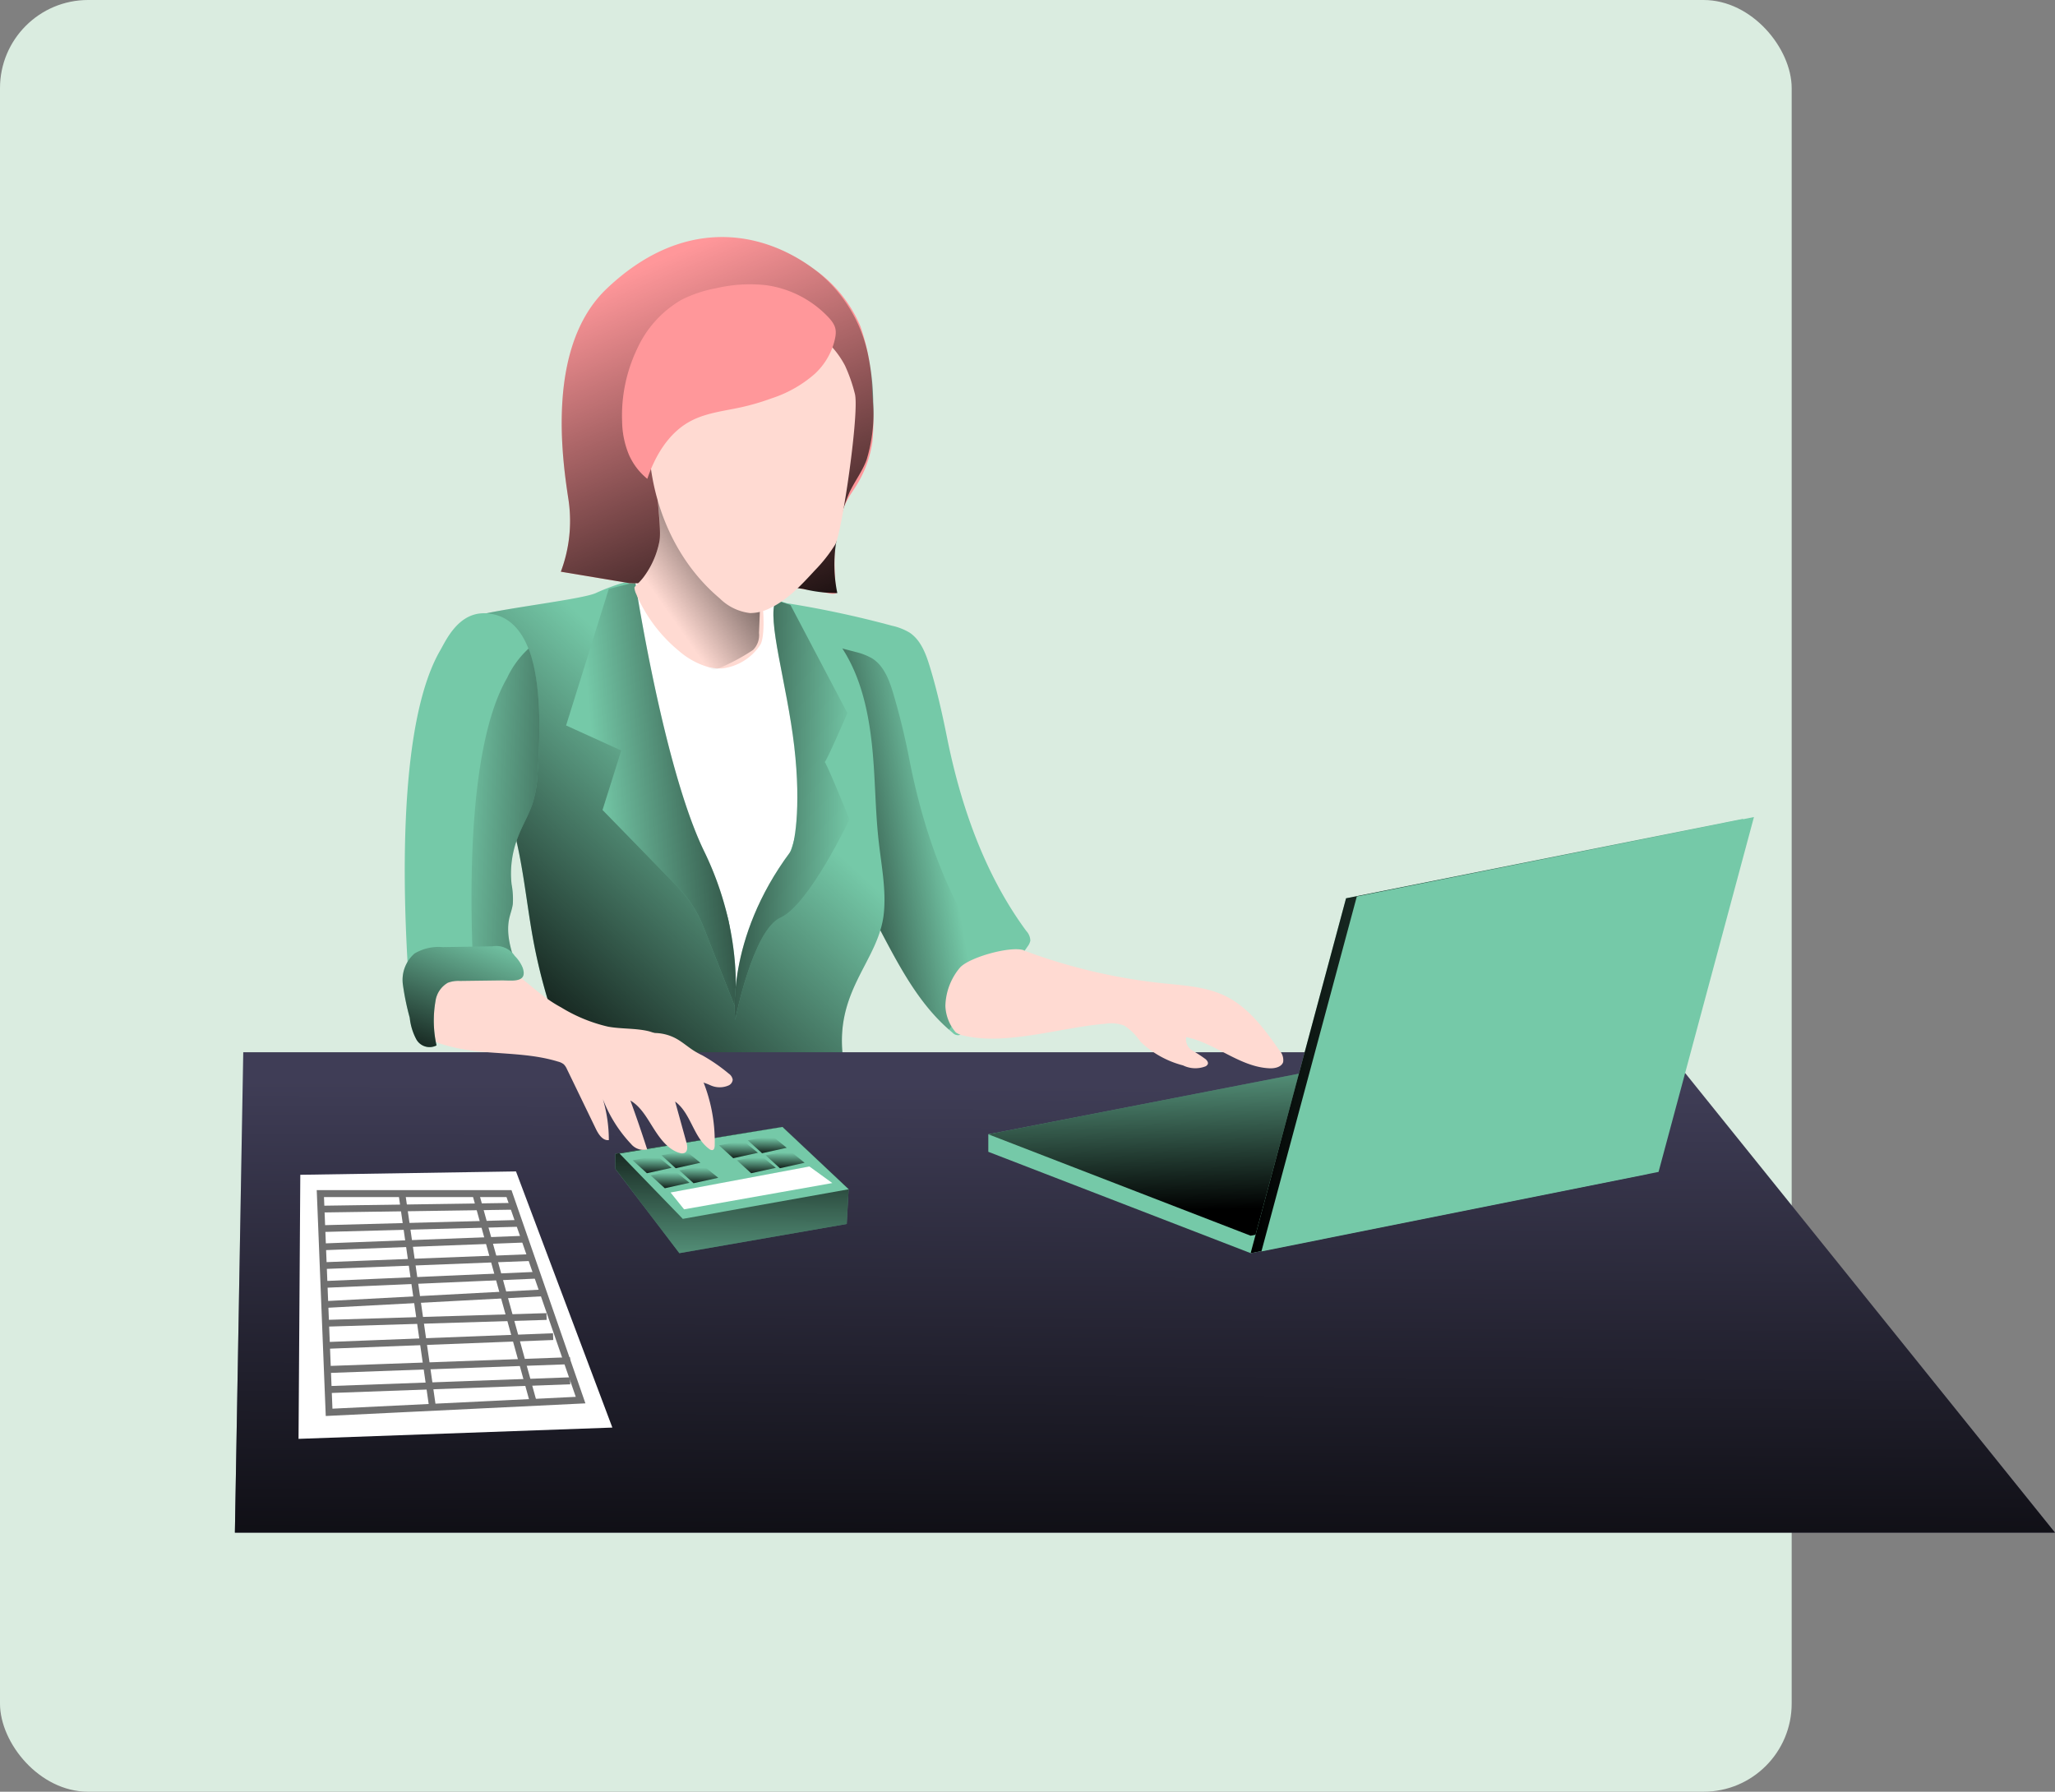 <svg xmlns="http://www.w3.org/2000/svg" xmlns:xlink="http://www.w3.org/1999/xlink" width="279.861" height="244" viewBox="0 0 279.861 244">
  <rect x="0" y="0" width="279.861" height="244" fill="#808080" stroke="none"/>
  <defs>
    <linearGradient id="linear-gradient" x1="-0.046" y1="0.659" x2="0.714" y2="0.381" gradientUnits="objectBoundingBox">
      <stop offset="0.01"/>
      <stop offset="1" stop-opacity="0"/>
    </linearGradient>
    <linearGradient id="linear-gradient-2" x1="0.104" y1="0.962" x2="0.621" y2="0.33" xlink:href="#linear-gradient"/>
    <linearGradient id="linear-gradient-3" x1="0.485" y1="1.332" x2="0.511" y2="0.07" xlink:href="#linear-gradient"/>
    <linearGradient id="linear-gradient-4" x1="0.507" y1="-0.136" x2="0.484" y2="1.466" xlink:href="#linear-gradient"/>
    <linearGradient id="linear-gradient-5" x1="2.656" y1="1.083" x2="-0.148" y2="0.346" xlink:href="#linear-gradient"/>
    <linearGradient id="linear-gradient-6" x1="1.372" y1="0.338" x2="0.198" y2="0.604" xlink:href="#linear-gradient"/>
    <linearGradient id="linear-gradient-7" x1="-0.611" y1="0.41" x2="1.01" y2="0.591" xlink:href="#linear-gradient"/>
    <linearGradient id="linear-gradient-8" x1="0.709" y1="1.226" x2="0.307" y2="0.126" xlink:href="#linear-gradient"/>
    <linearGradient id="linear-gradient-9" x1="1.059" y1="-0.097" x2="0.264" y2="0.722" xlink:href="#linear-gradient"/>
    <linearGradient id="linear-gradient-10" x1="0.536" y1="0.845" x2="0.428" y2="-0.204" xlink:href="#linear-gradient"/>
    <linearGradient id="linear-gradient-11" x1="0" y1="0.5" x2="1" y2="0.5" xlink:href="#linear-gradient"/>
    <linearGradient id="linear-gradient-12" x1="0.025" y1="1.302" x2="0.676" y2="-0.124" xlink:href="#linear-gradient"/>
    <linearGradient id="linear-gradient-13" x1="0.475" y1="1.176" x2="0.513" y2="0.109" xlink:href="#linear-gradient"/>
    <linearGradient id="linear-gradient-14" x1="0.476" y1="1.179" x2="0.513" y2="0.112" xlink:href="#linear-gradient"/>
    <linearGradient id="linear-gradient-15" x1="0.475" y1="1.179" x2="0.513" y2="0.109" xlink:href="#linear-gradient"/>
    <linearGradient id="linear-gradient-16" x1="0.475" y1="1.179" x2="0.513" y2="0.109" xlink:href="#linear-gradient"/>
    <linearGradient id="linear-gradient-19" x1="0.475" y1="1.179" x2="0.513" y2="0.112" xlink:href="#linear-gradient"/>
    <linearGradient id="linear-gradient-20" x1="0.476" y1="1.179" x2="0.513" y2="0.109" xlink:href="#linear-gradient"/>
    <linearGradient id="linear-gradient-21" x1="0.475" y1="1.179" x2="0.513" y2="0.109" xlink:href="#linear-gradient"/>
    <linearGradient id="linear-gradient-22" x1="0.475" y1="1.179" x2="0.513" y2="0.109" xlink:href="#linear-gradient"/>
  </defs>
  <rect id="Bg_Illustration" data-name="Bg Illustration" width="244" height="244" rx="12" fill="#daece0"/>
  <g id="illustration_fb_right" transform="translate(-1003 -4159)">
    <line id="Ligne_13" data-name="Ligne 13" x1="1.785" y1="29.314" transform="translate(1049.127 4321.545)" fill="none" stroke="#707070" stroke-miterlimit="10" stroke-width="0.92"/>
    <g id="Groupe_65" data-name="Groupe 65">
      <path id="Tracé_1945" data-name="Tracé 1945" d="M175.48,202.906a1.945,1.945,0,0,1-.38.793q-4.157,6.076-8.887,11.719a1.013,1.013,0,0,1-.413.34,1,1,0,0,1-.913-.326c-.16-.133-.313-.26-.466-.406-4.051-3.518-6.662-8.421-9.18-13.191-1.1-2.079-2.185-4.157-3.284-6.229a36.256,36.256,0,0,1-2.492-5.423,37.12,37.12,0,0,1-1.426-9.274,70.405,70.405,0,0,0-4.61-19.28c-.62-1.659-1.279-3.271-1.959-4.817a137.417,137.417,0,0,1,15.176,3.2,8,8,0,0,1,2.385.933c1.512,1,2.212,2.845,2.745,4.584.946,3.091,1.659,6.236,2.3,9.407,1.859,9.38,5.117,18.867,10.859,26.649a2,2,0,0,1,.546,1.326Z" transform="translate(967.836 4084.203)" fill="#75c9a8"/>
      <path id="Tracé_1946" data-name="Tracé 1946" d="M171.445,208.88a1.892,1.892,0,0,1-.373.793q-2.718,4-5.689,7.755c-4.051-3.518-6.662-8.421-9.18-13.191-1.1-2.079-2.185-4.157-3.284-6.229a36.259,36.259,0,0,1-2.492-5.423A37.12,37.12,0,0,1,149,183.31a70.405,70.405,0,0,0-4.61-19.28c2.938.613,5.909,1.332,8.221,1.952a8.268,8.268,0,0,1,2.378.933c1.519,1.006,2.225,2.845,2.758,4.584a95.273,95.273,0,0,1,2.285,9.407c1.872,9.387,5.13,18.874,10.866,26.649A2,2,0,0,1,171.445,208.88Z" transform="translate(966.861 4081.793)" fill="url(#linear-gradient)"/>
      <path id="Tracé_1947" data-name="Tracé 1947" d="M128.094,161.764c2.352,3.784,3.331,8.268,3.817,12.7s.433,8.914.939,13.324c.36,3.2,1,6.4.7,9.607-.6,6.422-6.516,10.32-5.63,19.26.133,1.332-4.923-.286-6.069.386a11.077,11.077,0,0,1-4.664,1.153c-8.161.779-16.6,1.486-24.377-1.106a5.83,5.83,0,0,1-2.292-1.193,6.256,6.256,0,0,1-1.332-2.378A76.847,76.847,0,0,1,85.8,201.164c-.706-3.831-1.126-7.708-1.872-11.532a68.514,68.514,0,0,0-3.538-12.072,29.36,29.36,0,0,1-2.232-6.9c-.566-4.264-4.664-10.726-1.173-13.278,1.426-1.053,15.1-2.5,17.322-3.484a28.5,28.5,0,0,1,3.491-1.332,24.731,24.731,0,0,1,7.328-.726,35.17,35.17,0,0,1,6.942.666c2.132.466,4,1.672,6.036,2.145A15.63,15.63,0,0,1,128.094,161.764Z" transform="translate(989.826 4085.871)" fill="#75c9a8"/>
      <path id="Tracé_1948" data-name="Tracé 1948" d="M128.094,161.764c2.352,3.784,3.331,8.268,3.817,12.7s.433,8.914.939,13.324c.36,3.2,1,6.4.7,9.607-.6,6.422-6.516,10.32-5.63,19.26.133,1.332-4.923-.286-6.069.386a11.077,11.077,0,0,1-4.664,1.153c-8.161.779-16.6,1.486-24.377-1.106a5.83,5.83,0,0,1-2.292-1.193,6.256,6.256,0,0,1-1.332-2.378A76.847,76.847,0,0,1,85.8,201.164c-.706-3.831-1.126-7.708-1.872-11.532a68.514,68.514,0,0,0-3.538-12.072,29.36,29.36,0,0,1-2.232-6.9c-.566-4.264-4.664-10.726-1.173-13.278,1.426-1.053,15.1-2.5,17.322-3.484a28.5,28.5,0,0,1,3.491-1.332,24.731,24.731,0,0,1,7.328-.726,35.17,35.17,0,0,1,6.942.666c2.132.466,4,1.672,6.036,2.145A15.63,15.63,0,0,1,128.094,161.764Z" transform="translate(989.826 4085.871)" fill="url(#linear-gradient-2)"/>
      <path id="Tracé_1949" data-name="Tracé 1949" d="M22.04,313.042H269.912L217.268,247.62H23.179Z" transform="translate(1012.949 4054.678)" fill="#3f3d56"/>
      <path id="Tracé_1950" data-name="Tracé 1950" d="M22.04,313.042H269.912L217.268,247.62H23.179Z" transform="translate(1012.949 4054.678)" fill="url(#linear-gradient-3)"/>
      <path id="Tracé_1951" data-name="Tracé 1951" d="M99.81,266.541v2.052l8.714,11.486,22.8-3.977.253-4.723-9.014-8.488Z" transform="translate(986.991 4049.581)" fill="#75c9a8"/>
      <path id="Tracé_1952" data-name="Tracé 1952" d="M99.81,266.541v2.052l8.714,11.486,22.8-3.977.253-4.723-9.014-8.488Z" transform="translate(986.991 4049.581)" fill="url(#linear-gradient-4)"/>
      <path id="Tracé_1953" data-name="Tracé 1953" d="M82.721,181.071a15.9,15.9,0,0,1-.666,3.877c-.52,1.592-1.419,3.031-2,4.6a13.477,13.477,0,0,0-.866,6.409,10.979,10.979,0,0,1,.167,2.718c-.087.666-.333,1.272-.48,1.919-.486,2.212.266,4.484,1.013,6.622a30.5,30.5,0,0,0-5.8,2.5l-.5.313a9.487,9.487,0,0,0-4.137,5.363c-.193.779-.406,1.752-1.186,1.925a1.439,1.439,0,0,1-1.053-.26c-1.332-.879-1.612-2.665-1.745-4.264-.46-5.523-3-36.575,4-48.667.8-1.386,2.492-5.263,6.242-5.057,2.911.16,4.7,2.072,5.783,4.817C83.348,168.666,83.061,175.988,82.721,181.071Z" transform="translate(993.48 4083.452)" fill="#75c9a8"/>
      <path id="Tracé_1954" data-name="Tracé 1954" d="M87.274,183.485a15.9,15.9,0,0,1-.666,3.877c-.52,1.592-1.419,3.031-2,4.6a13.478,13.478,0,0,0-.866,6.409,10.979,10.979,0,0,1,.167,2.718c-.087.666-.333,1.272-.48,1.919-.486,2.212.266,4.484,1.013,6.622a30.5,30.5,0,0,0-5.8,2.5c-.666-11.372-.986-32.391,4.484-41.838a12.773,12.773,0,0,1,2.925-4C87.9,171.08,87.614,178.4,87.274,183.485Z" transform="translate(988.928 4081.039)" fill="url(#linear-gradient-5)"/>
      <path id="Tracé_1955" data-name="Tracé 1955" d="M111.77,151.978a34.171,34.171,0,0,1,.32,4.131c.586,12.492,4.81,24.537,10.06,35.882a30.02,30.02,0,0,1,2.305,6,26.836,26.836,0,0,1,.486,4.384l.513,8.807a26.715,26.715,0,0,1,2.412-12.825c1.532-3.331,3.737-6.276,5.01-9.687,2.3-6.156,1.332-13,.093-19.46-.866-4.6-2.492-10.16-2.065-14.83.193-.047-10.7-3.478-16.276-3.9a2.838,2.838,0,0,0-2.858,1.5Z" transform="translate(977.75 4086.323)" fill="#fff"/>
      <path id="Tracé_1956" data-name="Tracé 1956" d="M103.436,153.629l-5.816,18.6,7.515,3.411-2.552,8.1,10.24,10.486a16.442,16.442,0,0,1,3.5,5.416l4.264,10.819s1.372-9.72-4.164-21.092-9.38-36.642-9.38-36.642Z" transform="translate(982.473 4085.565)" fill="#75c9a8"/>
      <path id="Tracé_1957" data-name="Tracé 1957" d="M103.436,153.629l-5.816,18.6,7.515,3.411-2.552,8.1,10.24,10.486a16.442,16.442,0,0,1,3.5,5.416l4.264,10.819s1.372-9.72-4.164-21.092-9.38-36.642-9.38-36.642Z" transform="translate(982.473 4085.565)" fill="url(#linear-gradient-6)"/>
      <path id="Tracé_1958" data-name="Tracé 1958" d="M137.681,156.38l2,.666,7.748,14.717s-3.125,7.248-3.125,6.662,3.411,7.821,3.411,7.821-5.536,11.652-9.367,13.358-6.189,13.931-6.189,13.931-1.426-10.9,7.5-22.878c.52-.666,1.526-5.836.533-14.364S136.4,158.912,137.681,156.38Z" transform="translate(970.973 4084.346)" fill="#75c9a8"/>
      <path id="Tracé_1959" data-name="Tracé 1959" d="M137.681,156.38l2,.666,7.748,14.717s-3.125,7.248-3.125,6.662,3.411,7.821,3.411,7.821-5.536,11.652-9.367,13.358-6.189,13.931-6.189,13.931-1.426-10.9,7.5-22.878c.52-.666,1.526-5.836.533-14.364S136.4,158.912,137.681,156.38Z" transform="translate(970.973 4084.346)" fill="url(#linear-gradient-7)"/>
      <path id="Tracé_1960" data-name="Tracé 1960" d="M97.553,117.669c-.826-5.476-2.991-20.653,5.243-28.474,10.133-9.647,20.786-8.2,28.248-2.665a18.121,18.121,0,0,1,6.3,7.768,29.165,29.165,0,0,1,1.606,9.267,32.846,32.846,0,0,1,.04,6.422,15.377,15.377,0,0,1-2.1,5.863c-.386.633-.819,1.232-1.193,1.879a14.724,14.724,0,0,0-1.785,6.089,36.641,36.641,0,0,0,.12,6.4c.033.353.253.36-.127.506a2.192,2.192,0,0,1-.926-.06c-.566-.087-1.119-.247-1.679-.326-1.785-.246-3.564-.513-5.33-.779l-20.086-.26-9.327-1.559A19.633,19.633,0,0,0,97.553,117.669Z" transform="translate(982.826 4109.12)" fill="#ff979a"/>
      <path id="Tracé_1961" data-name="Tracé 1961" d="M97.549,117.669c-.826-5.476-2.991-20.653,5.243-28.474,10.133-9.647,20.786-8.2,28.248-2.665a19.707,19.707,0,0,1,7.422,12.039,32.217,32.217,0,0,1,.626,6.036,22.18,22.18,0,0,1-.9,7.895c-.573,1.559-1.6,2.9-2.318,4.4a24.8,24.8,0,0,0-1.819,6.835,18.655,18.655,0,0,0,.153,6.909,18.925,18.925,0,0,1-4.664-.566c-1.193-.167-2.385-.346-3.578-.526l-20.086-.26-9.327-1.559A19.633,19.633,0,0,0,97.549,117.669Z" transform="translate(982.83 4109.12)" fill="url(#linear-gradient-8)"/>
      <path id="Tracé_1962" data-name="Tracé 1962" d="M128.712,154.789a7.2,7.2,0,0,1-5.183,3.2,3.566,3.566,0,0,1-.46,0,6,6,0,0,1-1.579-.233,10.659,10.659,0,0,1-3.811-2.125,20.546,20.546,0,0,1-5.856-7.795,2.471,2.471,0,0,1-.233-.833c0-.18.513-.52,1.186-1.366a11.919,11.919,0,0,0,2.192-4.817c.313-1.292-.16-4.484-.207-6.249,0-.746,0-1.239.227-1.246a2.585,2.585,0,0,1,1.439.573,19.713,19.713,0,0,1,5.856,6.329l.326.593a16.375,16.375,0,0,1,1.725,4.39c.306,1.632,1.912.846,3.784,1.332.253.067.46.5.626,1.133C129.278,149.726,129.371,153.869,128.712,154.789Z" transform="translate(977.81 4092.04)" fill="#ffdad2"/>
      <path id="Tracé_1963" data-name="Tracé 1963" d="M129.346,148.308v.666c-.067,1.6-.12,3.2-.187,4.8a2.849,2.849,0,0,1-.813,2.312,27.515,27.515,0,0,1-4.663,2.5,1.446,1.446,0,0,1-.966.133,4.783,4.783,0,0,1-.613-.366c-2.745-2-6.909-8.541-8.714-12.118a11.919,11.919,0,0,0,2.192-4.817c.313-1.292-.16-4.484-.207-6.249,1.219.919,4.61,3.484,7.522,5.656,2.052,1.539,3.864,2.885,4.5,3.331a5.417,5.417,0,0,1,1.159.973,4.89,4.89,0,0,1,.793,3.178Z" transform="translate(977.209 4091.426)" fill="url(#linear-gradient-9)"/>
      <path id="Tracé_1964" data-name="Tracé 1964" d="M118.014,245.621c.839.46,1.566,1.106,2.372,1.626a11.364,11.364,0,0,0,1.206.666,23.669,23.669,0,0,1,3.584,2.478,1.252,1.252,0,0,1,.546.826.953.953,0,0,1-.526.773,3.038,3.038,0,0,1-2.492,0,9.12,9.12,0,0,0-2.458-.726h-1.013a3.051,3.051,0,0,1-1.026-.413,11.905,11.905,0,0,1-3.784-4.044,2.878,2.878,0,0,1-.593-1.452c0-.526.526-.466.953-.486A6.282,6.282,0,0,1,118.014,245.621Z" transform="translate(977.062 4054.812)" fill="#ffdad2"/>
      <path id="Tracé_1965" data-name="Tracé 1965" d="M185.852,227.916a76.782,76.782,0,0,0,18.974,4.47c2.891.3,5.883.46,8.494,1.745,3.145,1.552,5.33,4.524,7.328,7.395a1.912,1.912,0,0,1,.506,1.586c-.22.666-1.1.873-1.819.846-4.071-.153-7.388-3.431-11.379-4.244a1.765,1.765,0,0,0,.846,1.839,16.565,16.565,0,0,1,1.812,1.179c.193.18.373.446.273.666a.666.666,0,0,1-.3.293,3.824,3.824,0,0,1-3.065-.127,13.12,13.12,0,0,1-5.823-3.251,7.48,7.48,0,0,0-2.192-2.172,5,5,0,0,0-2.572-.246c-5.929.466-13.5,3-19.28,1.612a2.945,2.945,0,0,1-1.073-.426,5.9,5.9,0,0,1-1.426-3.6,8.4,8.4,0,0,1,2-5.25c1.292-1.406,6.9-2.971,8.7-2.345" transform="translate(956.592 4060.525)" fill="#ffdad2"/>
      <path id="Tracé_1966" data-name="Tracé 1966" d="M176.05,262.609l35.722,13.8,54.083-10.819-34.97-13.684-54.836,8.314Z" transform="translate(961.544 4053.246)" fill="#75c9a8"/>
      <path id="Tracé_1967" data-name="Tracé 1967" d="M176.05,259.029l35.722,13.811,54.083-10.819-34.97-13.691Z" transform="translate(961.544 4054.441)" fill="#75c9a8"/>
      <path id="Tracé_1968" data-name="Tracé 1968" d="M176.05,259.029l35.722,13.811,54.083-10.819-34.97-13.691Z" transform="translate(961.544 4054.441)" fill="url(#linear-gradient-10)"/>
      <path id="Tracé_1969" data-name="Tracé 1969" d="M109.284,275.408l22.585-4.031-9.014-8.488-22.185,3.624Z" transform="translate(986.704 4049.581)" fill="#75c9a8"/>
      <path id="Tracé_1970" data-name="Tracé 1970" d="M64.663,271.98l13.124,34.883L35.05,308.4l.24-35.962Z" transform="translate(1008.607 4046.547)" fill="#fff"/>
      <path id="Tracé_1971" data-name="Tracé 1971" d="M86.867,236.593a21.388,21.388,0,0,0,6.376,2.612c1.839.333,3.744.187,5.556.626a11.2,11.2,0,0,1,7.082,6.109,21.982,21.982,0,0,1,1.879,9.407c0,.28-.073.666-.346.666a.58.58,0,0,1-.38-.14c-2.185-1.559-2.492-4.883-4.664-6.469l1.546,5.59c.14.513.2,1.213-.293,1.412a.9.9,0,0,1-.62,0c-1.606-.466-2.665-1.932-3.558-3.331s-1.725-2.971-3.165-3.811q1.213,3.331,2.285,6.662a2.2,2.2,0,0,1-2.179-.726,18.568,18.568,0,0,1-3.857-6.136,19.633,19.633,0,0,1,.813,5.59c-.826.1-1.4-.773-1.765-1.526l-3.937-8.135a2.145,2.145,0,0,0-.44-.666,2.1,2.1,0,0,0-.779-.366c-5.043-1.546-10.426-.733-15.476-2.278a8.134,8.134,0,0,1-2.065-.853c-1.133-.733-1.519-4.417-1.519-5.763a4.151,4.151,0,0,1,1.859-3.418c1.386-.893,3.085-.833,4.664-.893,1.332-.047,3.857-.62,5.023.08C82.017,232.7,83.682,234.881,86.867,236.593Z" transform="translate(992.573 4059.609)" fill="#ffdad2"/>
      <path id="Tracé_1972" data-name="Tracé 1972" d="M111.1,274.514l1.839,2.292,20.186-3.578-3.118-2.258Z" transform="translate(983.223 4046.884)" fill="#fff"/>
      <path id="Tracé_1973" data-name="Tracé 1973" d="M229.67,259.063l54.083-10.826,12.991-48.327-54.077,10.819Z" transform="translate(943.646 4070.603)" fill="#75c9a8"/>
      <path id="Tracé_1974" data-name="Tracé 1974" d="M229.67,259.063l54.083-10.826,12.991-48.327-54.077,10.819Z" transform="translate(943.646 4070.603)" fill="url(#linear-gradient-11)"/>
      <path id="Tracé_1975" data-name="Tracé 1975" d="M231.88,258.693l54.083-10.826,12.991-48.327-54.083,10.819Z" transform="translate(942.908 4070.727)" fill="#75c9a8"/>
      <path id="Tracé_1976" data-name="Tracé 1976" d="M80.559,230.039a4.976,4.976,0,0,0-1.073-1.592,3.037,3.037,0,0,0-3.051-1.306l-6.742.107a6.427,6.427,0,0,0-3.864.873,4.776,4.776,0,0,0-1.586,4.171,34.881,34.881,0,0,0,.939,4.564,8,8,0,0,0,.926,3,2.071,2.071,0,0,0,2.725.779,15.4,15.4,0,0,1-.14-6.043,3.418,3.418,0,0,1,1.679-2.492,4.137,4.137,0,0,1,1.646-.246l5.656-.073C79.014,231.765,81.306,232.2,80.559,230.039Z" transform="translate(993.617 4060.733)" fill="#75c9a8"/>
      <path id="Tracé_1977" data-name="Tracé 1977" d="M80.559,230.039a4.976,4.976,0,0,0-1.073-1.592,3.037,3.037,0,0,0-3.051-1.306l-6.742.107a6.427,6.427,0,0,0-3.864.873,4.776,4.776,0,0,0-1.586,4.171,34.881,34.881,0,0,0,.939,4.564,8,8,0,0,0,.926,3,2.071,2.071,0,0,0,2.725.779,15.4,15.4,0,0,1-.14-6.043,3.418,3.418,0,0,1,1.679-2.492,4.137,4.137,0,0,1,1.646-.246l5.656-.073C79.014,231.765,81.306,232.2,80.559,230.039Z" transform="translate(993.617 4060.733)" fill="url(#linear-gradient-12)"/>
      <path id="Tracé_1978" data-name="Tracé 1978" d="M40.7,306.3l34.25-1.666L65.2,276.51H39.51Z" transform="translate(1007.118 4045.035)" fill="none" stroke="#707070" stroke-miterlimit="10" stroke-width="0.95"/>
      <line id="Ligne_3" data-name="Ligne 3" y1="1.193" x2="32.824" transform="translate(1047.82 4347.041)" fill="none" stroke="#707070" stroke-miterlimit="10" stroke-width="0.95"/>
      <line id="Ligne_4" data-name="Ligne 4" y1="1.193" x2="32.824" transform="translate(1047.82 4344.303)" fill="none" stroke="#707070" stroke-miterlimit="10" stroke-width="0.95"/>
      <line id="Ligne_5" data-name="Ligne 5" y1="1.193" x2="30.733" transform="translate(1047.595 4341.025)" fill="none" stroke="#707070" stroke-miterlimit="10" stroke-width="0.92"/>
      <line id="Ligne_6" data-name="Ligne 6" y1="0.919" x2="30.006" transform="translate(1047.428 4338.287)" fill="none" stroke="#707070" stroke-miterlimit="10" stroke-width="0.92"/>
      <line id="Ligne_7" data-name="Ligne 7" y1="1.579" x2="29.547" transform="translate(1047.348 4335.069)" fill="none" stroke="#707070" stroke-miterlimit="10" stroke-width="0.92"/>
      <line id="Ligne_8" data-name="Ligne 8" y1="1.252" x2="28.834" transform="translate(1047.348 4332.657)" fill="none" stroke="#707070" stroke-miterlimit="10" stroke-width="0.92"/>
      <line id="Ligne_9" data-name="Ligne 9" y1="1.099" x2="28.214" transform="translate(1047.348 4330.246)" fill="none" stroke="#707070" stroke-miterlimit="10" stroke-width="0.92"/>
      <line id="Ligne_10" data-name="Ligne 10" y1="1.046" x2="27.408" transform="translate(1047.262 4327.741)" fill="none" stroke="#707070" stroke-miterlimit="10" stroke-width="0.92"/>
      <line id="Ligne_11" data-name="Ligne 11" y1="0.713" x2="26.682" transform="translate(1047.095 4325.596)" fill="none" stroke="#707070" stroke-miterlimit="10" stroke-width="0.92"/>
      <line id="Ligne_12" data-name="Ligne 12" y1="0.386" x2="26.222" transform="translate(1046.928 4323.271)" fill="none" stroke="#707070" stroke-miterlimit="10" stroke-width="0.92"/>
      <line id="Ligne_14" data-name="Ligne 14" x2="4.131" y2="28.774" transform="translate(1057.721 4321.485)" fill="none" stroke="#707070" stroke-miterlimit="10" stroke-width="0.92"/>
      <line id="Ligne_15" data-name="Ligne 15" x2="7.895" y2="28.534" transform="translate(1067.754 4321.485)" fill="none" stroke="#707070" stroke-miterlimit="10" stroke-width="0.92"/>
      <path id="Tracé_1979" data-name="Tracé 1979" d="M139.914,129.358a20.353,20.353,0,0,1-2.785,3.538c-1.839,2-3.751,4.071-6.229,5.2a6,6,0,0,1-2.592.606,6.994,6.994,0,0,1-4.124-2c-7.508-6.309-10.8-16.882-9.327-26.589a15.7,15.7,0,0,1,2.332-6.6c2.139-3.1,5.883-4.8,9.62-5.236a16.063,16.063,0,0,1,8.328,1.1,12.352,12.352,0,0,1,6.109,5.63,21.734,21.734,0,0,1,1.332,3.791C143.259,111.143,140.82,127.819,139.914,129.358Z" transform="translate(976.833 4103.787)" fill="#ffdad2"/>
      <path id="Tracé_1980" data-name="Tracé 1980" d="M135.3,104.021a16.742,16.742,0,0,1-5.876,3.331,32.063,32.063,0,0,1-4.284,1.246c-2.325.5-4.75.759-6.835,1.9-2.918,1.586-4.737,4.664-5.809,7.815a8.708,8.708,0,0,1-2.525-3.331,12.232,12.232,0,0,1-.906-4.45,21.046,21.046,0,0,1,2.032-9.893,14.743,14.743,0,0,1,6.043-6.7,17.215,17.215,0,0,1,4.71-1.579,20.319,20.319,0,0,1,6.8-.42,14.4,14.4,0,0,1,8.388,4.244c1.239,1.286,1.332,2,.859,3.671A9.247,9.247,0,0,1,135.3,104.021Z" transform="translate(978.659 4105.894)" fill="#ff979a"/>
      <path id="Tracé_1981" data-name="Tracé 1981" d="M108.949,274.225l-1.939-1.765,3.278-.62,2.025,1.639Z" transform="translate(984.588 4046.594)" fill="url(#linear-gradient-13)"/>
      <path id="Tracé_1982" data-name="Tracé 1982" d="M105.289,271.155l-1.939-1.765,3.284-.62,2.019,1.646Z" transform="translate(985.81 4047.619)" fill="url(#linear-gradient-14)"/>
      <path id="Tracé_1983" data-name="Tracé 1983" d="M114.829,273.2l-1.939-1.759,3.278-.62,2.025,1.639Z" transform="translate(982.625 4046.934)" fill="url(#linear-gradient-15)"/>
      <path id="Tracé_1984" data-name="Tracé 1984" d="M111.179,270.135l-1.939-1.766,3.278-.62,2.019,1.639Z" transform="translate(983.844 4047.959)" fill="url(#linear-gradient-16)"/>
      <path id="Tracé_1985" data-name="Tracé 1985" d="M120.709,272.175l-1.939-1.759,3.284-.626,2.019,1.646Z" transform="translate(980.663 4047.278)" fill="url(#linear-gradient-14)"/>
      <path id="Tracé_1986" data-name="Tracé 1986" d="M117.059,269.115l-1.939-1.765,3.278-.62,2.025,1.639Z" transform="translate(981.881 4048.3)" fill="url(#linear-gradient-13)"/>
      <path id="Tracé_1987" data-name="Tracé 1987" d="M126.6,271.155l-1.939-1.765,3.278-.62,2.025,1.646Z" transform="translate(978.696 4047.619)" fill="url(#linear-gradient-19)"/>
      <path id="Tracé_1988" data-name="Tracé 1988" d="M122.939,268.088,121,266.33l3.284-.62,2.019,1.639Z" transform="translate(979.918 4048.64)" fill="url(#linear-gradient-20)"/>
      <path id="Tracé_1989" data-name="Tracé 1989" d="M132.479,270.135l-1.939-1.766,3.278-.62,2.025,1.639Z" transform="translate(976.734 4047.959)" fill="url(#linear-gradient-21)"/>
      <path id="Tracé_1990" data-name="Tracé 1990" d="M128.829,267.068l-1.939-1.759,3.278-.62,2.019,1.639Z" transform="translate(977.952 4048.98)" fill="url(#linear-gradient-22)"/>
    </g>
  </g>
</svg>
